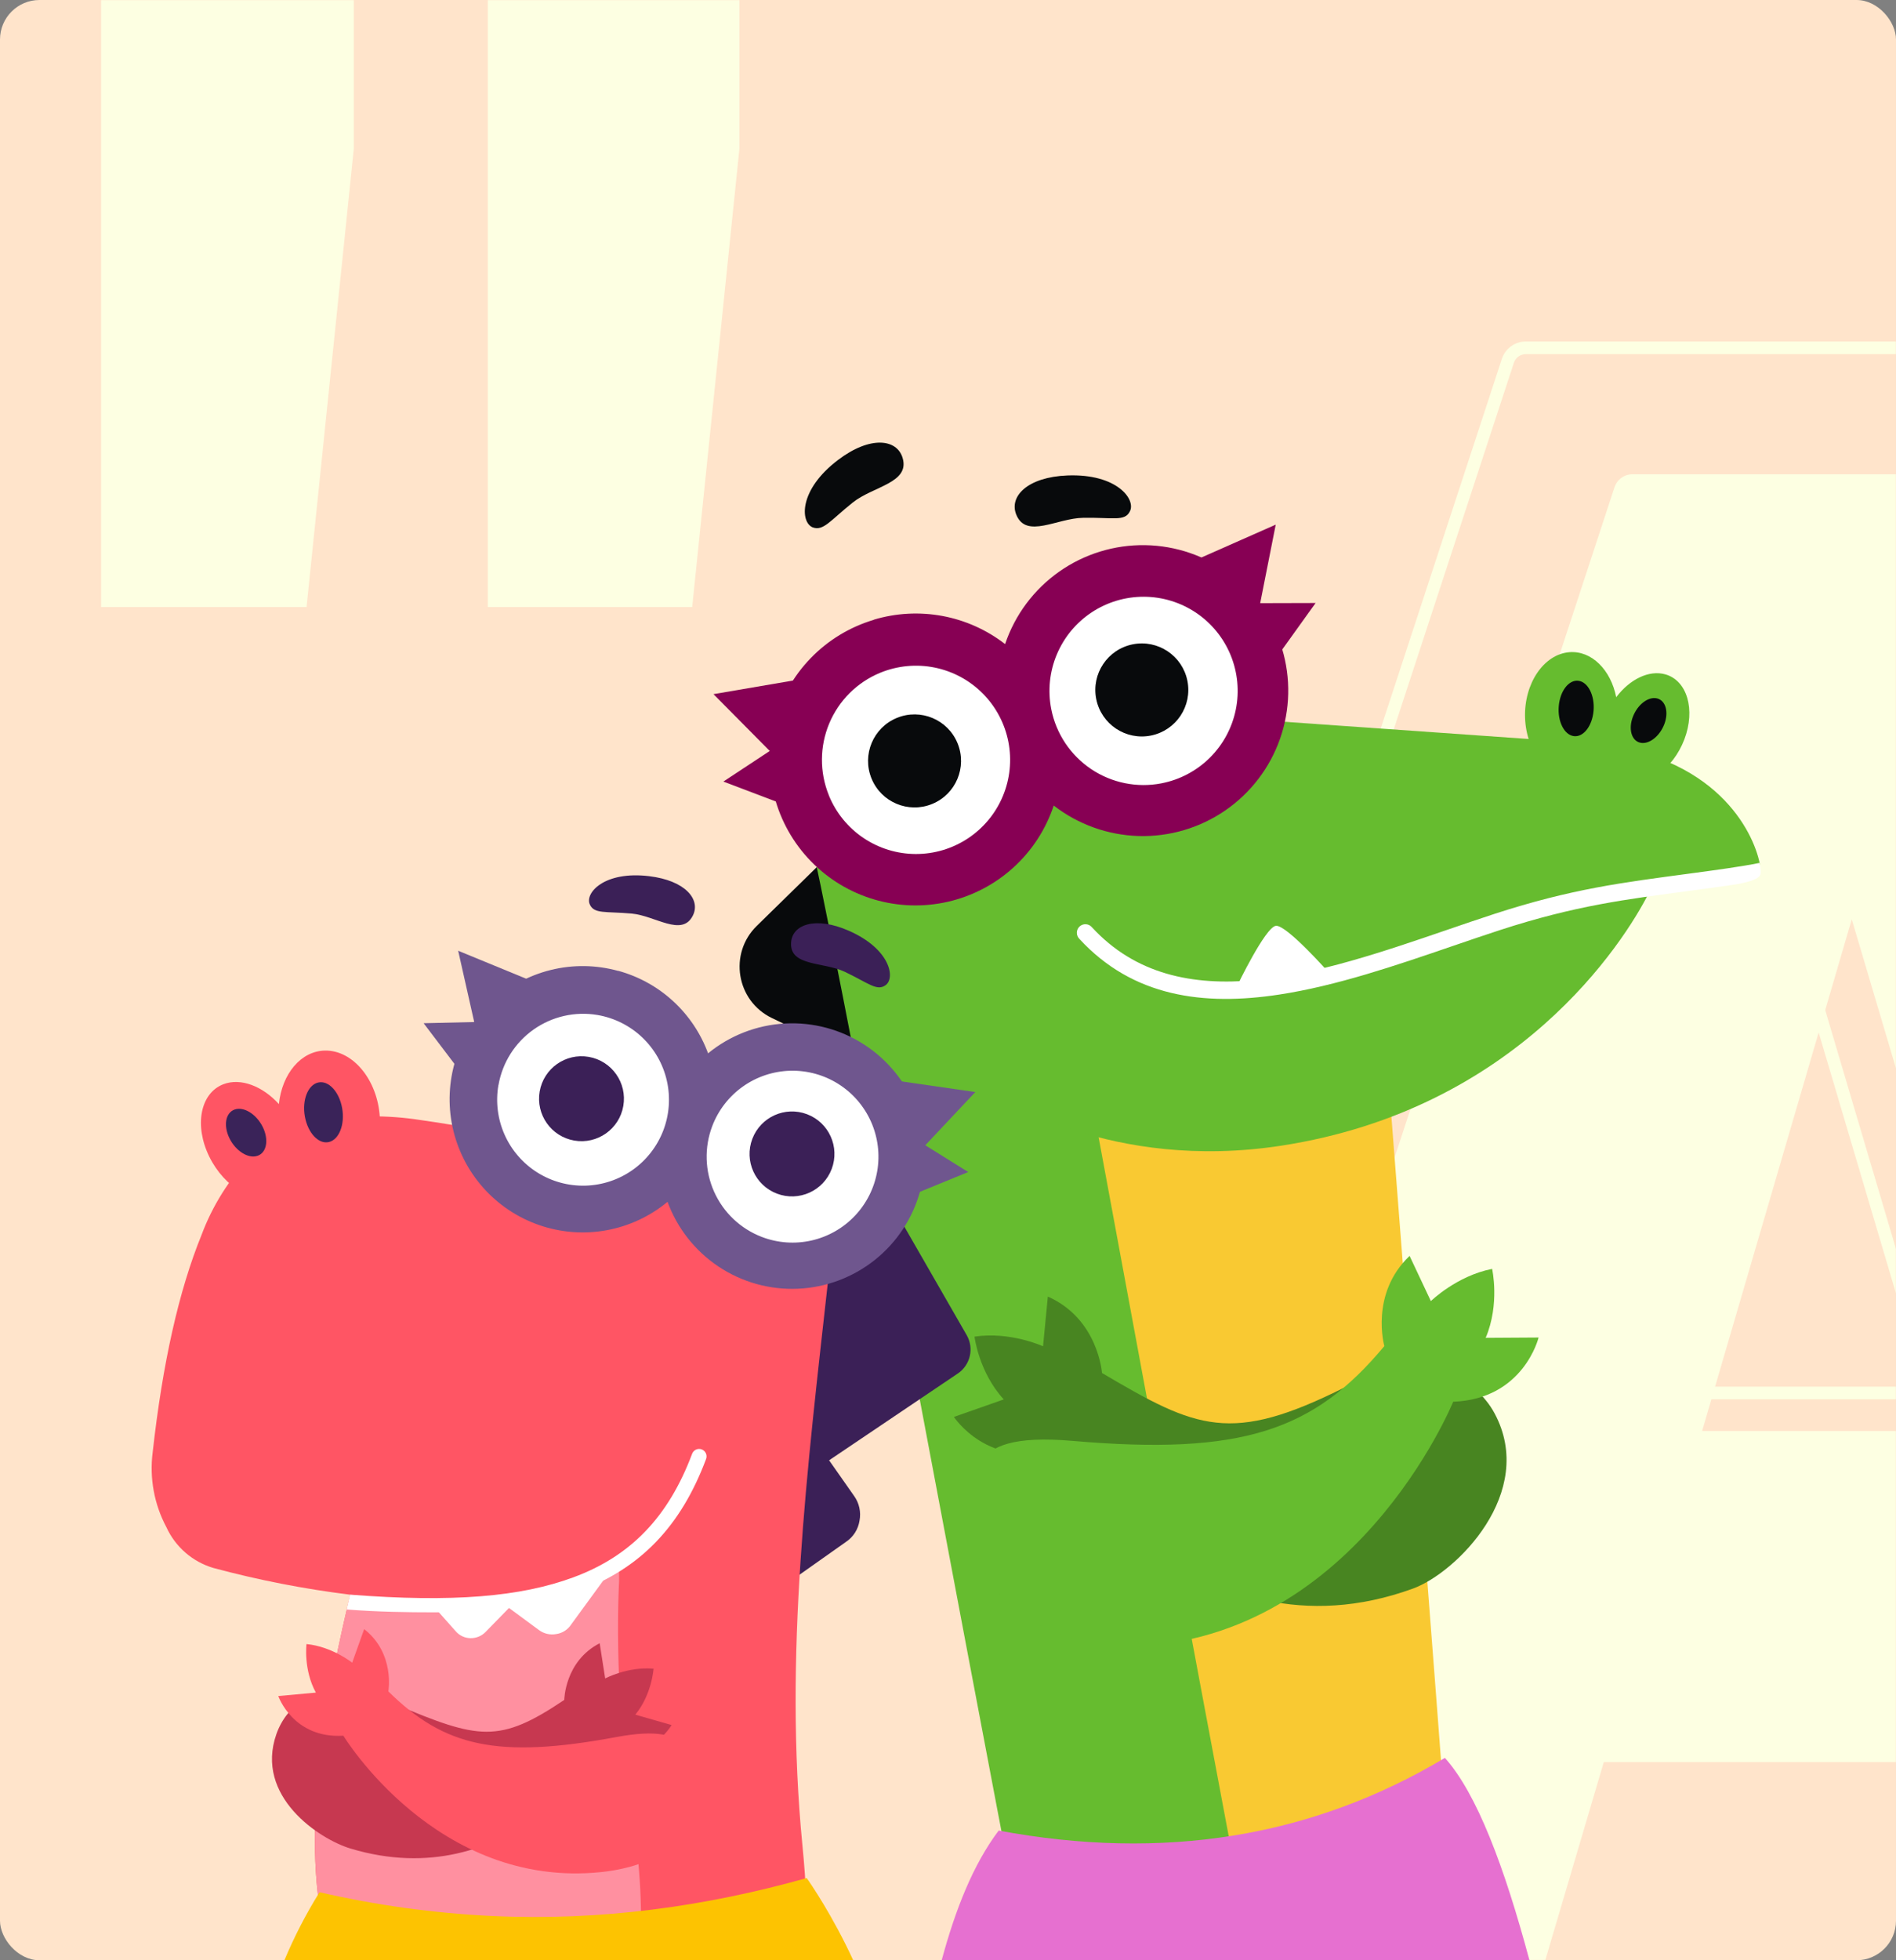 <?xml version="1.0" encoding="UTF-8"?> <svg xmlns="http://www.w3.org/2000/svg" width="1200" height="1240" viewBox="0 0 1200 1240" fill="none"><rect x="0" y="0" width="1200" height="1240" fill="#808080" stroke="none"/> <rect width="1200" height="1240" rx="25" fill="#FFE4CB"></rect> <mask id="mask0_1320_2493" style="mask-type:alpha" maskUnits="userSpaceOnUse" x="0" y="0" width="1200" height="1240"> <rect width="1200" height="1240" rx="25" fill="#FFE4CB"></rect> </mask> <g mask="url(#mask0_1320_2493)"> <path d="M1379.85 1252C1374.53 1252 1369.85 1248.5 1368.34 1243.4L1330.29 1114.64H1015.06L977.012 1243.4C975.505 1248.5 970.821 1252 965.504 1252H728.57C720.402 1252 714.621 1244.02 717.168 1236.26L1021.82 308.257C1023.44 303.331 1028.03 300 1033.22 300H1310.78C1315.97 300 1320.56 303.331 1322.18 308.257L1626.83 1236.26C1629.38 1244.02 1623.6 1252 1615.43 1252H1379.85ZM1077.29 905.2H1268.06L1172 581.52L1077.29 905.2Z" fill="#FDFFE2"></path> <path fill-rule="evenodd" clip-rule="evenodd" d="M965.753 224C962.295 224 959.229 226.222 958.151 229.507L624.957 1245.51C623.261 1250.68 627.115 1256 632.559 1256H893.46C897.006 1256 900.129 1253.67 901.133 1250.26L943.734 1105.94H1293.73L1336.33 1250.26C1337.34 1253.67 1340.46 1256 1344.01 1256H1603.43C1608.87 1256 1612.73 1250.68 1611.03 1245.51L1277.84 229.507C1276.76 226.221 1273.69 224 1270.24 224H965.753ZM950.549 227.014C952.704 220.443 958.837 216 965.753 216H1270.24C1277.15 216 1283.28 220.443 1285.44 227.014L1618.63 1243.01C1622.03 1253.36 1614.32 1264 1603.43 1264H1344.01C1336.91 1264 1330.67 1259.33 1328.66 1252.53L1287.75 1113.94H949.714L908.806 1252.53C906.798 1259.33 900.552 1264 893.46 1264H632.559C621.671 1264 613.963 1253.36 617.356 1243.01L950.549 227.014ZM1117.97 513.378L1228.18 885.143H1009.31L1117.97 513.378ZM1118.02 541.708L1019.98 877.143H1217.47L1118.02 541.708Z" fill="#FDFFE2"></path> <path d="M223.931 0V93.972L194.031 384H64V0H223.931ZM468 0V93.972L438.1 384H308.764V0H468Z" fill="#FDFFE2"></path> </g> <path fill-rule="evenodd" clip-rule="evenodd" d="M488.501 643.958L535.366 666.577L503.929 709.23C500.94 713.284 498.833 717.919 497.745 722.837C496.657 727.755 496.612 732.847 497.612 737.784C498.612 742.721 500.636 747.393 503.552 751.5C506.468 755.607 510.212 759.058 514.544 761.629L552.432 784.133L535.33 810.405C532.603 814.595 530.777 819.306 529.968 824.24C529.159 829.173 529.384 834.22 530.629 839.062C531.874 843.903 534.113 848.433 537.201 852.364C540.29 856.294 544.163 859.54 548.572 861.894L584.094 880.854L519.399 546.132L478.955 585.708C461.088 603.186 465.986 633.1 488.501 643.958Z" fill="#080A0C"></path> <path fill-rule="evenodd" clip-rule="evenodd" d="M509.479 514.756C509.479 514.756 521.55 515.254 541.474 517.123C590.512 521.553 687.033 534.007 769.061 566.379C805.742 580.859 809.171 634.199 832.257 712.422C840.487 740.34 844.207 754.784 840.754 802.431C839.54 818.702 869.278 1083.08 886.344 1238.56H649.29C603.657 1004.16 529.707 598.75 509.479 514.756Z" fill="#66BC2F"></path> <path fill-rule="evenodd" clip-rule="evenodd" d="M681.066 642.135C681.066 642.135 641.527 582.526 764.029 567.147L764.909 567.014C846.058 627.989 872.852 618.169 875.365 638.87C875.413 639.265 909.132 1070.84 921.422 1238.56H792.28C755.332 1045.12 681.066 642.135 681.066 642.135Z" fill="#F9C932"></path> <path fill-rule="evenodd" clip-rule="evenodd" d="M965.225 453.981C964.527 432.393 977.084 413.847 993.282 412.56C1007.33 411.443 1019.48 423.684 1022.92 441.029C1031.41 429.777 1043.61 423.636 1054.01 426.579C1067.83 430.476 1073.22 448.901 1066.04 467.727C1058.87 486.553 1041.85 498.648 1028.03 494.746C1021.26 492.834 1016.5 487.427 1014.29 480.18C1009.39 486.249 1002.96 490.164 995.825 490.728C979.627 492.039 965.929 475.592 965.225 453.981Z" fill="#66BC2F"></path> <path fill-rule="evenodd" clip-rule="evenodd" d="M986.557 446.735C985.75 456.403 990.035 464.875 996.11 465.658C1002.18 466.441 1007.77 459.237 1008.58 449.569C1009.38 439.901 1005.1 431.429 999.017 430.646C992.936 429.863 987.358 437.067 986.557 446.735Z" fill="#080A0C"></path> <path fill-rule="evenodd" clip-rule="evenodd" d="M1034.06 452.017C1030.57 459.585 1031.93 467.408 1037.09 469.49C1042.25 471.572 1049.23 467.129 1052.74 459.567C1056.26 452.005 1054.87 444.176 1049.71 442.088C1044.54 440 1037.54 444.449 1034.06 452.017Z" fill="#080A0C"></path> <path d="M1005.43 470.133L769.53 453.528C769.53 453.528 720.421 421.041 666.316 429.252C592.742 440.425 542.15 509.132 553.323 582.706C560.812 631.998 632.22 693.38 632.22 693.38C632.22 693.38 702.711 741.416 810.994 724.714C960.649 701.652 1027.76 596.052 1043.48 565.051C1081.97 561.41 1104.3 559.225 1107.21 552.956C1107.65 552.009 1114.49 549.806 1113.68 545.855C1109.61 526.24 1086.31 476.869 1005.43 470.133Z" fill="#66BC2F"></path> <path d="M841.406 615.664L782.944 623.742C782.944 623.742 800.805 586.576 807.475 585.653C814.144 584.731 841.406 615.664 841.406 615.664Z" fill="white"></path> <path d="M1070.05 563.421C1080.08 562.08 1088.67 560.902 1096.03 559.816C1097.24 559.634 1098.65 559.404 1100.1 559.155C1107.93 557.692 1112.92 555.884 1114.05 553.486C1114.49 552.546 1114.44 549.79 1113.64 545.852C1102.4 548.164 1085.35 550.458 1068.63 552.697C1027.37 558.238 994.793 562.189 946.041 578.041C936.179 581.252 926.262 584.645 915.769 588.243C836.223 615.481 746.062 646.366 691.023 586.477C690.547 585.934 689.968 585.492 689.319 585.176C688.67 584.86 687.963 584.677 687.243 584.638C686.522 584.599 685.801 584.705 685.121 584.949C684.442 585.193 683.818 585.57 683.286 586.059C682.755 586.547 682.327 587.137 682.027 587.794C681.727 588.45 681.561 589.16 681.539 589.882C681.518 590.603 681.641 591.322 681.901 591.995C682.161 592.668 682.553 593.283 683.054 593.802C717.04 630.769 761.951 636.388 809.532 629.154C845.751 623.656 883.573 610.711 919.271 598.476C929.727 594.895 939.608 591.514 949.385 588.328C997.19 572.779 1029.17 568.908 1070.05 563.421Z" fill="white"></path> <path d="M655.777 449.795C648.405 412.869 672.363 376.96 709.289 369.588C746.214 362.216 782.124 386.174 789.496 423.1C796.868 460.025 772.91 495.935 735.984 503.307C699.059 510.678 663.149 486.72 655.777 449.795Z" fill="white"></path> <path d="M693.815 442.2C690.634 426.265 700.973 410.768 716.908 407.586C732.843 404.405 748.34 414.744 751.521 430.679C754.702 446.615 744.363 462.111 728.428 465.292C712.493 468.474 696.996 458.135 693.815 442.2Z" fill="#080A0C"></path> <path d="M515.745 507.157C501.487 472.306 518.181 432.497 553.031 418.239C587.882 403.981 627.692 420.675 641.95 455.525C656.207 490.376 639.514 530.186 604.663 544.444C569.813 558.702 530.003 542.007 515.745 507.157Z" fill="white"></path> <path d="M551.599 492.477C545.446 477.438 552.65 460.258 567.69 454.105C582.729 447.953 599.909 455.156 606.062 470.196C612.215 485.235 605.011 502.416 589.971 508.569C574.932 514.721 557.752 507.517 551.599 492.477Z" fill="#080A0C"></path> <path d="M796.34 387.846L755.229 354.928L807.422 331.866L796.34 387.846Z" fill="#870054"></path> <path d="M808.92 414.505L791.933 381.557L832.656 381.447L808.92 414.505Z" fill="#870054"></path> <path d="M491.73 479.636L507.812 429.488L451.571 439.102L491.73 479.636Z" fill="#870054"></path> <path d="M495.875 508.835L491.827 471.984L457.823 494.397L495.875 508.835Z" fill="#870054"></path> <path d="M553.04 391.993C567.121 387.766 582.006 386.961 596.46 389.646C610.914 392.33 624.519 398.426 636.142 407.426C642.384 388.94 654.339 372.916 670.282 361.669C686.226 350.421 705.332 344.533 724.84 344.854C744.349 345.175 763.25 351.689 778.815 363.455C794.379 375.221 805.802 391.63 811.431 410.311C817.06 428.993 816.605 448.98 810.132 467.387C803.659 485.793 791.504 501.665 775.42 512.711C759.337 523.757 740.158 529.405 720.655 528.838C701.152 528.272 682.334 521.521 666.918 509.561C661.922 524.61 653.132 538.117 641.395 548.778C629.658 559.44 615.371 566.896 599.912 570.428C584.454 573.959 568.347 573.447 553.145 568.939C537.942 564.431 524.159 556.081 513.124 544.695C502.089 533.308 494.175 519.269 490.146 503.933C486.118 488.596 486.11 472.481 490.125 457.141C494.14 441.801 502.04 427.755 513.065 416.358C524.09 404.961 537.866 396.599 553.065 392.078L553.04 391.993ZM735.182 495.493C746.743 493.238 757.376 487.606 765.736 479.308C774.096 471.01 779.807 460.42 782.148 448.876C784.489 437.332 783.355 425.353 778.888 414.454C774.421 403.555 766.822 394.225 757.053 387.645C747.284 381.065 735.783 377.529 724.004 377.485C712.225 377.441 700.697 380.891 690.879 387.398C681.061 393.906 673.394 403.178 668.846 414.044C664.297 424.909 663.073 436.879 665.328 448.44C665.328 448.513 665.328 448.586 665.371 448.665C668.441 464.104 677.5 477.699 690.566 486.479C703.632 495.258 719.642 498.508 735.097 495.517L735.182 495.493ZM524.631 503.231C529.095 514.133 536.692 523.466 546.461 530.051C556.23 536.635 567.732 540.175 579.513 540.222C591.293 540.269 602.823 536.821 612.644 530.315C622.465 523.809 630.136 514.537 634.687 503.671C639.238 492.804 640.465 480.833 638.211 469.269C635.958 457.706 630.326 447.071 622.029 438.709C613.731 430.346 603.14 424.633 591.594 422.29C580.049 419.947 568.068 421.081 557.167 425.548L556.954 425.633C542.446 431.649 530.902 443.152 524.834 457.639C518.767 472.125 518.668 488.422 524.558 502.982L524.631 503.231Z" fill="#870054"></path> <path d="M514.3 333.577C506.544 330.33 505.336 309.908 530.444 290.931C550.708 275.546 567.647 277.615 571.252 289.601C576.052 305.52 552.65 307.566 539.747 317.852C525.279 329.444 521.104 336.108 514.3 333.577Z" fill="#080A0C"></path> <path d="M715.101 323.478C719.046 316.043 707.084 299.566 675.653 300.762C650.242 301.733 638.45 314.077 643.251 325.645C649.568 341.005 669.062 327.763 685.576 327.556C704.317 327.217 711.903 330.045 715.101 323.478Z" fill="#080A0C"></path> <path d="M632.079 1157.96C735.949 1177.31 830.195 1162.37 914.498 1112C934.701 1134.5 952.125 1180.8 968 1240H596C604.669 1207.93 615.824 1179.55 632.079 1157.96Z" fill="#E670D0"></path> <path d="M660.156 851.623L663.191 820.18C695.113 834.296 697.462 868.513 697.462 868.513C757.502 903.926 778.92 913.788 851.226 877.544C901.489 852.339 933.861 871.511 945.969 894.118C972.775 944.199 921.644 994.893 894.382 1004.85C756.216 1055.27 668.313 916.337 668.313 916.337C625.691 929.828 603.745 896.309 603.745 896.309L635.303 885.227C619.476 868.04 616.775 845.518 616.775 845.518C639.382 842.089 660.156 851.623 660.156 851.623Z" fill="#488521"></path> <path d="M905.614 823.034L892.147 794.449C866.845 818.501 876.161 851.498 876.161 851.498C831.561 905.068 785.964 920.714 678.823 911.459C604.587 905.044 618.849 937.015 617.471 962.626C614.328 1021.14 680.176 1041.39 709.216 1041.57C856.286 1042.5 919.737 886.698 919.737 886.698C964.41 885.041 973.781 846.084 973.781 846.084L940.305 846.29C949.408 824.776 944.371 802.667 944.371 802.667C921.958 807.055 905.614 823.034 905.614 823.034Z" fill="#66BC2F"></path> <path d="M549.889 736.846L517.772 748.425L501.27 999.475L535.511 975.284C537.779 973.761 539.705 971.783 541.168 969.476C542.63 967.17 543.598 964.584 544.008 961.883C544.519 959.196 544.48 956.432 543.894 953.76C543.308 951.088 542.186 948.562 540.597 946.335L524.745 923.746L606.173 868.864C610.025 866.277 612.749 862.323 613.795 857.802C614.841 853.281 614.129 848.531 611.804 844.515L549.889 736.846Z" fill="#3B2057"></path> <path d="M265.475 831.757C277.152 763.469 282.347 741.809 360.855 740.413C400.042 739.721 536.382 738.932 524.468 806.814C510.783 929.977 496.096 1047.28 507.852 1167.19C510.188 1191.02 511.608 1215.6 509.563 1238.36H209.197C172.698 1117.68 247.329 937.922 265.475 831.757Z" fill="#FF5564"></path> <path d="M231.175 971.017L391.826 927.533V1000.36C391.826 1000.36 387.814 1066.86 399.376 1141.03C405.59 1180.92 407.041 1212.88 404.541 1238.41H209.199C186.021 1161.74 207.645 1061.32 231.175 971.017Z" fill="#FF90A0"></path> <path d="M389.344 989.49L272.019 1013.43L288.35 1031.8C289.515 1033.18 290.964 1034.29 292.598 1035.06C294.232 1035.83 296.013 1036.23 297.818 1036.25C299.614 1036.28 301.398 1035.94 303.056 1035.25C304.713 1034.55 306.208 1033.52 307.443 1032.22L322.154 1017.15L341.089 1031.11C342.628 1032.26 344.387 1033.08 346.258 1033.52C348.128 1033.96 350.069 1034.01 351.959 1033.67C353.895 1033.41 355.751 1032.73 357.4 1031.68C359.048 1030.63 360.449 1029.24 361.506 1027.6L389.344 989.49Z" fill="white"></path> <path d="M266.059 708.492C245.186 705.249 223.926 705.38 203.094 708.88C186.445 712.059 171.053 719.935 158.736 731.578C145.075 745.801 134.469 762.669 127.571 781.143C113.224 816.343 102.907 862.227 96.62 918.794C94.558 935.045 97.584 951.537 105.28 965.998C108.102 972.188 112.221 977.7 117.358 982.161C122.495 986.621 128.53 989.926 135.054 991.852C163.425 999.477 192.292 1005.12 221.447 1008.73C265.916 1014.08 302.457 1014.24 331.07 1009.22C375.103 1002.4 414.963 979.28 442.74 944.441L517.922 765.37C441.453 747.163 386.261 733.923 352.348 725.649C323.935 718.292 295.126 712.563 266.059 708.492Z" fill="#FF5564"></path> <path fill-rule="evenodd" clip-rule="evenodd" d="M141.352 685.872C152.343 681.624 166.235 687.086 176.516 698.423C178.5 679.263 190.475 664.764 205.787 664.564C223.478 664.327 238.96 683.171 240.38 706.652C241.8 730.133 228.594 749.365 210.903 749.602C203.098 749.705 195.73 746.082 189.8 740.001C188.101 748.054 183.543 754.415 176.394 757.164C161.829 762.79 142.129 751.386 132.461 731.674C122.793 711.962 126.763 691.492 141.352 685.872Z" fill="#FF5564"></path> <path fill-rule="evenodd" clip-rule="evenodd" d="M201.409 684.769C194.897 686.232 191.091 695.845 192.955 706.247C194.818 716.65 201.573 723.896 208.085 722.433C214.597 720.971 218.402 711.357 216.545 700.955C214.688 690.553 207.927 683.282 201.409 684.769Z" fill="#3A2359"></path> <path fill-rule="evenodd" clip-rule="evenodd" d="M147.552 702.264C142.162 705.044 141.482 713.662 146.022 721.515C150.562 729.369 158.609 733.477 163.998 730.698C169.388 727.918 170.067 719.3 165.522 711.447C160.976 703.594 152.935 699.485 147.552 702.264Z" fill="#3A2359"></path> <path d="M202.234 1196.96C238.081 1205.21 274.532 1210.23 311.193 1211.98C380.37 1215.29 447.067 1205.88 510.557 1188C512.721 1190.96 527.134 1211.99 540 1240H180C186.265 1225.03 193.702 1210.64 202.234 1196.96Z" fill="#FDC301"></path> <path d="M479.204 788.15C447.06 775.966 430.88 740.03 443.064 707.886C455.249 675.742 491.185 659.561 523.329 671.746C555.473 683.931 571.654 719.867 559.469 752.011C547.284 784.155 511.348 800.335 479.204 788.15Z" fill="white"></path> <path d="M491.747 755.063C477.875 749.805 470.893 734.297 476.151 720.425C481.409 706.553 496.917 699.57 510.789 704.829C524.661 710.087 531.644 725.595 526.385 739.467C521.127 753.339 505.619 760.321 491.747 755.063Z" fill="#3B2057"></path> <path d="M357.444 756.355C323.57 750.504 300.853 718.3 306.704 684.426C312.555 650.551 344.759 627.834 378.633 633.685C412.508 639.536 435.225 671.74 429.374 705.614C423.523 739.489 391.319 762.206 357.444 756.355Z" fill="white"></path> <path d="M363.464 721.486C348.846 718.961 339.042 705.063 341.567 690.444C344.092 675.826 357.99 666.022 372.608 668.547C387.227 671.072 397.031 684.97 394.506 699.589C391.981 714.207 378.083 724.011 363.464 721.486Z" fill="#3B2057"></path> <path d="M581.596 728.749L565.725 683.365L617.281 690.8L581.596 728.749Z" fill="#6F568E"></path> <path d="M301.421 652.235L338.156 621.216L289.981 601.413L301.421 652.235Z" fill="#6F568E"></path> <path d="M290.57 676.861L305.281 646.395L268.115 647.262L290.57 676.861Z" fill="#6F568E"></path> <path d="M391.319 614.114C404.262 617.663 416.171 624.251 426.055 633.329C435.94 642.406 443.515 653.713 448.15 666.307C461.932 655.027 478.942 648.42 496.725 647.44C514.508 646.459 532.143 651.156 547.081 660.853C562.02 670.55 573.489 684.744 579.833 701.386C586.178 718.027 587.069 736.254 582.377 753.435C577.685 770.616 567.653 785.86 553.73 796.967C539.808 808.074 522.716 814.468 504.923 815.225C487.129 815.983 469.555 811.065 454.738 801.182C439.922 791.299 428.631 776.963 422.496 760.243C411.34 769.476 397.992 775.678 383.741 778.248C369.49 780.819 354.816 779.671 341.137 774.917C327.458 770.163 315.236 761.963 305.651 751.108C296.066 740.253 289.441 727.11 286.416 712.948C283.392 698.786 284.069 684.083 288.383 670.259C292.698 656.435 300.504 643.958 311.047 634.03C321.59 624.103 334.514 617.061 348.572 613.585C362.63 610.11 377.347 610.317 391.302 614.187L391.319 614.114ZM482.118 782.431C492.157 786.286 503.113 787.078 513.602 784.706C524.091 782.334 533.641 776.904 541.045 769.105C548.448 761.305 553.372 751.485 555.194 740.887C557.017 730.289 555.655 719.388 551.283 709.563C546.91 699.739 539.722 691.431 530.627 685.692C521.533 679.953 510.941 677.039 500.191 677.319C489.441 677.6 479.015 681.062 470.233 687.267C461.45 693.473 454.705 702.144 450.851 712.183L450.778 712.377C445.675 725.825 446.107 740.747 451.981 753.876C457.855 767.006 468.691 777.273 482.118 782.431ZM315.445 686.438C313.622 697.036 314.982 707.937 319.354 717.762C323.725 727.587 330.912 735.896 340.006 741.636C349.099 747.377 359.691 750.292 370.441 750.013C381.192 749.733 391.618 746.273 400.401 740.068C409.184 733.863 415.93 725.193 419.786 715.154C423.642 705.115 424.435 694.159 422.063 683.669C419.692 673.18 414.263 663.63 406.464 656.226C398.665 648.822 388.845 643.897 378.247 642.074L378.041 642.038C363.904 639.675 349.406 642.989 337.7 651.26C325.994 659.53 318.026 672.088 315.53 686.202L315.445 686.438Z" fill="#6F568E"></path> <path d="M373.235 571.987C370.201 564.935 382.296 550.824 410.809 554.235C433.871 556.997 443.678 569.098 438.459 579.282C431.571 592.798 414.79 579.282 399.806 577.898C383.043 576.429 375.894 578.268 373.235 571.987Z" fill="#3B2057"></path> <path d="M560.562 623.15C566.759 618.616 563.518 600.318 537.227 588.763C515.985 579.429 501.365 584.86 500.686 596.282C499.751 611.418 521.035 608.317 534.672 614.732C549.856 621.99 555.082 627.204 560.562 623.15Z" fill="#3B2057"></path> <path d="M578.416 755.47L581.305 721.775L612.797 741.39L578.416 755.47Z" fill="#6F568E"></path> <path d="M274.25 1019.91C312.563 1019.91 341.919 1015.59 366.08 1006.68C405.219 992.245 430.896 965.632 446.888 922.925C447.105 922.345 447.206 921.727 447.185 921.108C447.163 920.489 447.02 919.88 446.763 919.317C446.507 918.753 446.141 918.245 445.688 917.822C445.235 917.399 444.704 917.07 444.124 916.853C443.543 916.636 442.926 916.535 442.307 916.557C441.688 916.578 441.079 916.721 440.515 916.978C439.951 917.234 439.443 917.6 439.021 918.052C438.598 918.505 438.269 919.037 438.052 919.617C423.086 959.551 399.21 984.398 362.796 997.816C329.666 1010.04 286.721 1013.8 221.607 1008.74L219.417 1018.12C239.347 1019.66 257.9 1019.91 274.25 1019.91Z" fill="white"></path> <path d="M383.022 1061.74L379.539 1039.46C357.387 1050.86 357.138 1075.32 357.138 1075.32C315.869 1103.05 303.124 1100.37 249.917 1077.98C200.917 1057.35 181.029 1079.63 174.948 1096.89C161.056 1136.34 202.076 1163.41 221.921 1169.36C322.43 1199.51 379.909 1108.17 379.909 1108.17C410.861 1116 425.062 1091.21 425.062 1091.21L402.104 1084.64C412.664 1071.73 413.635 1055.58 413.635 1055.58C397.418 1054.08 383.022 1061.74 383.022 1061.74Z" fill="#C73850"></path> <path d="M222.904 1051.77L230.479 1030.53C250.118 1045.85 245.797 1069.93 245.797 1069.93C281.185 1104.88 314.655 1112.82 390.093 1098.81C442.365 1089.1 434.457 1112.77 437.212 1130.88C443.506 1172.21 401.187 1182.08 380.577 1184.22C276.191 1195.1 217.321 1097.96 217.321 1097.96C185.484 1099.88 176.125 1072.87 176.125 1072.87L199.909 1070.69C191.941 1056.05 193.992 1039.99 193.992 1039.99C210.19 1041.56 222.904 1051.77 222.904 1051.77Z" fill="#FF5564"></path> </svg> 